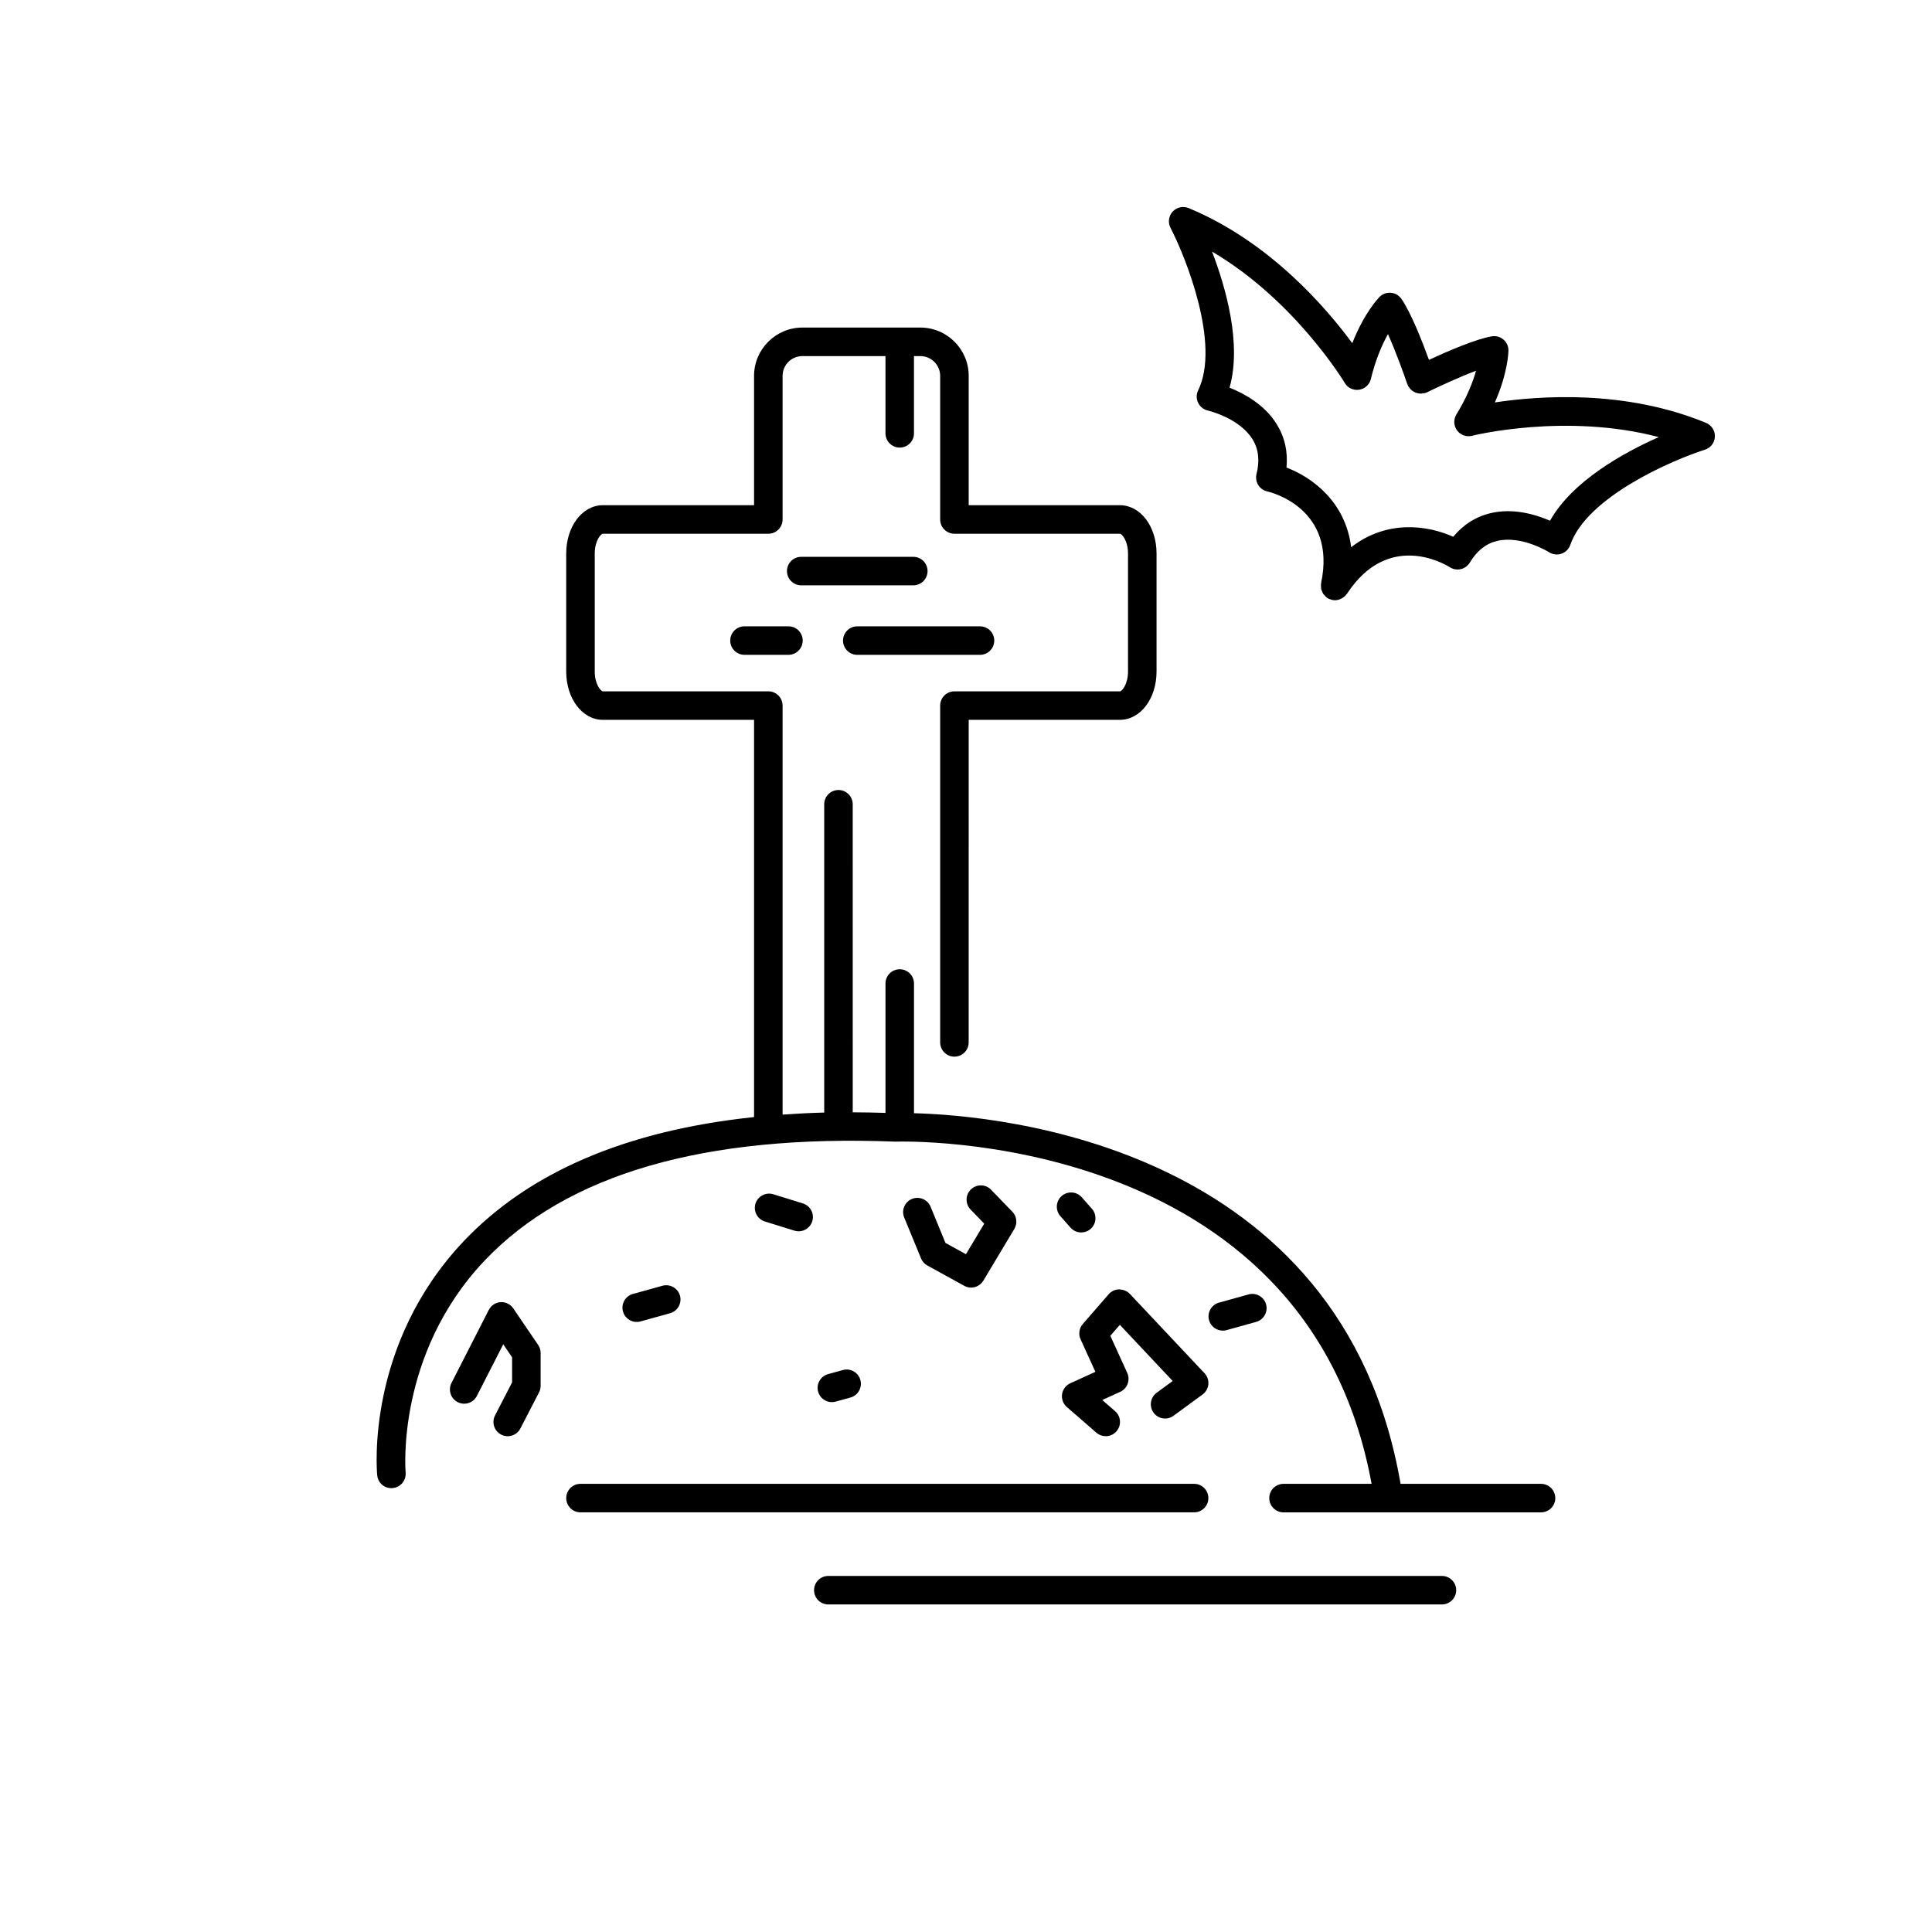 <?xml version="1.0" encoding="UTF-8"?>
<!-- Uploaded to: ICON Repo, www.iconrepo.com, Generator: ICON Repo Mixer Tools -->
<svg fill="#000000" width="800px" height="800px" version="1.1" viewBox="144 144 512 512" xmlns="http://www.w3.org/2000/svg">
 <g>
  <path d="m596.14 256.08c-21.363-8.867-44.246-7.207-55.98-5.434 3.523-8.039 3.59-13.5 3.59-13.785 0.004-1.121-0.488-2.18-1.344-2.898-0.852-0.723-1.977-1.02-3.086-0.832-4.394 0.766-11.992 4.082-16.629 6.234-1.75-4.805-4.766-12.523-7.32-16.18-0.641-0.914-1.652-1.5-2.766-1.598-1.145-0.09-2.215 0.305-3.008 1.094-0.203 0.203-4.023 4.106-7.227 12.273-7.031-9.566-22.012-26.945-43.371-35.812-1.457-0.602-3.152-0.234-4.227 0.934-1.078 1.168-1.305 2.887-0.574 4.297 4.059 7.844 13.285 30.871 7.324 43.082-0.508 1.039-0.508 2.25-0.004 3.293 0.496 1.039 1.453 1.797 2.578 2.051 0.082 0.02 8.344 1.945 11.836 7.617 1.605 2.609 1.953 5.625 1.059 9.211-0.246 0.988-0.082 2.031 0.449 2.898 0.535 0.867 1.398 1.48 2.391 1.703 0.754 0.168 18.48 4.394 14.281 24.281-0.004 0.016 0.004 0.031 0 0.047-0.066 0.336-0.035 0.672-0.012 1.008 0.012 0.156-0.023 0.32 0.008 0.473 0.047 0.23 0.172 0.43 0.262 0.648 0.094 0.234 0.152 0.48 0.289 0.688 0.086 0.129 0.223 0.219 0.324 0.336 0.219 0.258 0.434 0.516 0.719 0.707 0.016 0.012 0.023 0.027 0.035 0.035 0.371 0.242 0.77 0.391 1.18 0.488 0.039 0.008 0.066 0.035 0.105 0.047 0.254 0.051 0.504 0.074 0.754 0.078 0.008 0 0.016 0.004 0.023 0.004h0.004 0.008c0.559 0 1.082-0.164 1.57-0.391 0.129-0.059 0.242-0.129 0.367-0.203 0.441-0.27 0.828-0.602 1.129-1.031 0.023-0.035 0.066-0.047 0.094-0.086 10.84-16.598 25.637-8.051 27.277-7.023 0.855 0.543 1.91 0.723 2.894 0.488 0.988-0.23 1.844-0.855 2.371-1.727 1.91-3.168 4.289-5.047 7.273-5.754 6.496-1.512 13.676 2.965 13.742 3.004 0.98 0.629 2.184 0.762 3.281 0.391 1.094-0.379 1.953-1.238 2.332-2.336 4.434-12.812 27.266-22.555 35.691-25.227 1.512-0.48 2.562-1.852 2.633-3.438 0.066-1.59-0.863-3.047-2.328-3.656zm-41.363 25.918c-3.719-1.617-9.656-3.426-15.672-2.027-3.938 0.914-7.281 3.023-9.984 6.277-6.844-3.07-17.582-4.574-27.047 2.769-1.477-11.891-10.125-18.438-17.137-21.109 0.398-4.211-0.469-8.07-2.598-11.504-3.246-5.234-8.723-8.172-12.496-9.668 3.277-11.582-0.953-26.441-4.641-36.062 21.949 12.883 35.027 34.559 35.172 34.805 0.781 1.32 2.293 2.043 3.809 1.805 1.52-0.23 2.75-1.352 3.109-2.848 1.273-5.258 3.027-9.188 4.535-11.883 2.078 4.629 4.223 10.574 5.113 13.227 0.027 0.082 0.094 0.137 0.125 0.219 0.035 0.082 0.027 0.168 0.066 0.246 0.078 0.16 0.215 0.262 0.312 0.406 0.141 0.207 0.273 0.406 0.449 0.582 0.18 0.176 0.379 0.312 0.586 0.445 0.199 0.129 0.387 0.254 0.605 0.344 0.227 0.094 0.457 0.145 0.695 0.191 0.238 0.051 0.465 0.094 0.711 0.098s0.484-0.047 0.73-0.094c0.168-0.031 0.34-0.008 0.504-0.062 0.086-0.027 0.145-0.098 0.227-0.129 0.078-0.031 0.164-0.027 0.242-0.062 2.508-1.238 8.23-3.918 12.98-5.715-0.84 2.973-2.387 6.988-5.215 11.602-0.801 1.312-0.734 2.977 0.184 4.215 0.914 1.238 2.481 1.805 3.969 1.422 0.277-0.074 24.801-6.144 49.484 0.344-9.414 4.176-22.93 11.672-28.82 22.168z"/>
  <path d="m389.81 295.34c0-2.086-1.691-3.777-3.777-3.777h-29.703c-2.086 0-3.777 1.691-3.777 3.777 0 2.086 1.691 3.777 3.777 3.777h29.703c2.086 0 3.777-1.691 3.777-3.777z"/>
  <path d="m371.19 317.54h32.52c2.086 0 3.777-1.691 3.777-3.777s-1.691-3.777-3.777-3.777l-32.52-0.004c-2.086 0-3.777 1.691-3.777 3.777 0 2.086 1.691 3.781 3.777 3.781z"/>
  <path d="m352.95 309.98h-11.656c-2.086 0-3.777 1.691-3.777 3.777 0 2.086 1.691 3.777 3.777 3.777h11.656c2.086 0 3.777-1.691 3.777-3.777 0-2.086-1.691-3.777-3.777-3.777z"/>
  <path d="m552.39 537.23h-37.223c-15.488-89.836-106.73-97.652-128.95-98.215v-34.375c0-2.086-1.691-3.777-3.777-3.777-2.086 0-3.777 1.691-3.777 3.777v34.289c-2.934-0.09-5.836-0.148-8.68-0.156l-0.004-81.637c0-2.086-1.691-3.777-3.777-3.777s-3.777 1.691-3.777 3.777v81.703c-3.769 0.094-7.43 0.293-11.031 0.547v-108.4c0-2.086-1.691-3.777-3.777-3.777h-43.848c-0.535 0-2.156-1.859-2.156-5.246v-31.27c0-3.387 1.617-5.246 2.156-5.246h43.848c2.086 0 3.777-1.691 3.777-3.777v-38.055c0-2.894 2.356-5.246 5.25-5.246h22.016v20.473c0 2.086 1.691 3.777 3.777 3.777s3.777-1.691 3.777-3.777v-20.473h1.691c2.894 0 5.25 2.356 5.25 5.246v38.055c0 2.086 1.691 3.777 3.777 3.777h43.848c0.535 0 2.156 1.859 2.156 5.246v31.27c0 3.387-1.617 5.246-2.156 5.246h-43.848c-2.086 0-3.777 1.691-3.777 3.777v89.262c0 2.086 1.691 3.777 3.777 3.777 2.086 0 3.777-1.691 3.777-3.777l0.008-85.484h40.07c5.445 0 9.711-5.625 9.711-12.805v-31.27c0-7.18-4.266-12.805-9.711-12.805h-40.07v-34.273c0-7.059-5.746-12.805-12.809-12.805h-31.266c-7.059 0-12.809 5.742-12.809 12.805v34.273h-40.07c-5.445 0-9.711 5.625-9.711 12.805v31.27c0 7.18 4.266 12.805 9.711 12.805h40.07v105.27c-33.82 3.559-59.609 14.57-76.988 32.941-25.859 27.34-23.012 60.574-22.879 61.977 0.203 2.078 1.996 3.625 4.117 3.398 2.078-0.195 3.602-2.035 3.41-4.113-0.031-0.309-2.594-31.379 20.934-56.164 21.762-22.926 58.25-33.52 108.89-31.527 1.121-0.043 108.91-3.531 126.17 90.688h-23.34c-2.086 0-3.777 1.691-3.777 3.777 0 2.086 1.691 3.777 3.777 3.777h68.246c2.086 0 3.777-1.691 3.777-3.777 0-2.086-1.691-3.777-3.777-3.777z"/>
  <path d="m464.23 541.01c0-2.086-1.691-3.777-3.777-3.777h-162.62c-2.086 0-3.777 1.691-3.777 3.777 0 2.086 1.691 3.777 3.777 3.777h162.62c2.082 0.004 3.777-1.691 3.777-3.777z"/>
  <path d="m526.13 561.64h-162.62c-2.086 0-3.777 1.691-3.777 3.777 0 2.086 1.691 3.777 3.777 3.777h162.62c2.086 0 3.777-1.691 3.777-3.777 0-2.086-1.691-3.777-3.777-3.777z"/>
  <path d="m449.71 518.38c1.234 1.676 3.59 2.055 5.285 0.812l7.695-5.637c0.871-0.641 1.434-1.625 1.531-2.699 0.098-1.078-0.27-2.148-1.012-2.938l-19.797-21.039c-0.727-0.773-1.805-1.133-2.824-1.188-1.066 0.023-2.078 0.496-2.781 1.301l-6.859 7.891c-0.969 1.117-1.199 2.699-0.586 4.047l3.93 8.621-6.656 3.031c-1.172 0.535-1.988 1.625-2.176 2.894-0.188 1.273 0.289 2.551 1.258 3.394l7.832 6.812c0.715 0.621 1.598 0.926 2.481 0.926 1.055 0 2.106-0.441 2.848-1.301 1.371-1.574 1.207-3.961-0.367-5.332l-3.398-2.961 4.746-2.164c0.914-0.414 1.625-1.176 1.973-2.117 0.355-0.941 0.316-1.977-0.098-2.891l-4.488-9.848 2.523-2.902 14.004 14.887-4.246 3.113c-1.684 1.238-2.047 3.602-0.816 5.285z"/>
  <path d="m354.53 470.14c0.375 0.117 0.754 0.168 1.121 0.168 1.613 0 3.106-1.039 3.609-2.66 0.613-1.992-0.496-4.109-2.488-4.727l-7.828-2.43c-2.004-0.617-4.109 0.5-4.734 2.488-0.613 1.992 0.496 4.109 2.488 4.727z"/>
  <path d="m312.73 494.33c0.336 0 0.676-0.043 1.008-0.137l7.828-2.172c2.012-0.559 3.188-2.641 2.633-4.652-0.555-2.012-2.656-3.191-4.648-2.629l-7.828 2.172c-2.012 0.559-3.188 2.641-2.633 4.652 0.465 1.672 1.984 2.766 3.641 2.766z"/>
  <path d="m430.68 461.29c-1.387-1.566-3.777-1.703-5.332-0.332-1.566 1.383-1.711 3.769-0.336 5.336l2.688 3.043c0.746 0.844 1.789 1.277 2.832 1.277 0.891 0 1.781-0.312 2.5-0.945 1.566-1.383 1.711-3.769 0.336-5.336z"/>
  <path d="m364.45 515.58c0.328 0 0.668-0.043 1.008-0.137l3.918-1.086c2.012-0.555 3.188-2.641 2.633-4.648-0.555-2.004-2.609-3.199-4.648-2.633l-3.918 1.086c-2.012 0.555-3.188 2.641-2.633 4.648 0.465 1.672 1.984 2.769 3.641 2.769z"/>
  <path d="m468.05 496.63c0.336 0 0.676-0.043 1.008-0.137l7.832-2.176c2.012-0.559 3.188-2.641 2.633-4.652-0.555-2.012-2.668-3.191-4.648-2.629l-7.832 2.176c-2.012 0.559-3.188 2.641-2.633 4.652 0.465 1.672 1.984 2.766 3.641 2.766z"/>
  <path d="m280.02 490.73c-0.754-1.105-2.062-1.73-3.359-1.645-1.332 0.082-2.523 0.863-3.129 2.055l-9.883 19.359c-0.949 1.855-0.211 4.133 1.648 5.082 1.871 0.953 4.133 0.207 5.082-1.648l6.988-13.676 2.344 3.445v6.641l-4.516 8.754c-0.961 1.855-0.23 4.137 1.625 5.094 0.551 0.285 1.145 0.422 1.727 0.422 1.371 0 2.691-0.746 3.359-2.043l4.941-9.57c0.281-0.535 0.422-1.133 0.422-1.734v-8.723c0-0.758-0.227-1.5-0.656-2.125z"/>
  <path d="m394.56 473.39-3.949-9.602c-0.793-1.938-3.027-2.848-4.93-2.055-1.93 0.793-2.856 3-2.055 4.93l4.457 10.832c0.324 0.797 0.914 1.457 1.668 1.871l9.781 5.387c0.582 0.32 1.207 0.469 1.82 0.469 1.289 0 2.539-0.66 3.246-1.836l8.207-13.703c0.875-1.465 0.664-3.34-0.527-4.566l-5.629-5.824c-1.445-1.5-3.848-1.543-5.344-0.09-1.5 1.449-1.539 3.844-0.09 5.344l3.617 3.738-4.848 8.094z"/>
 </g>
</svg>